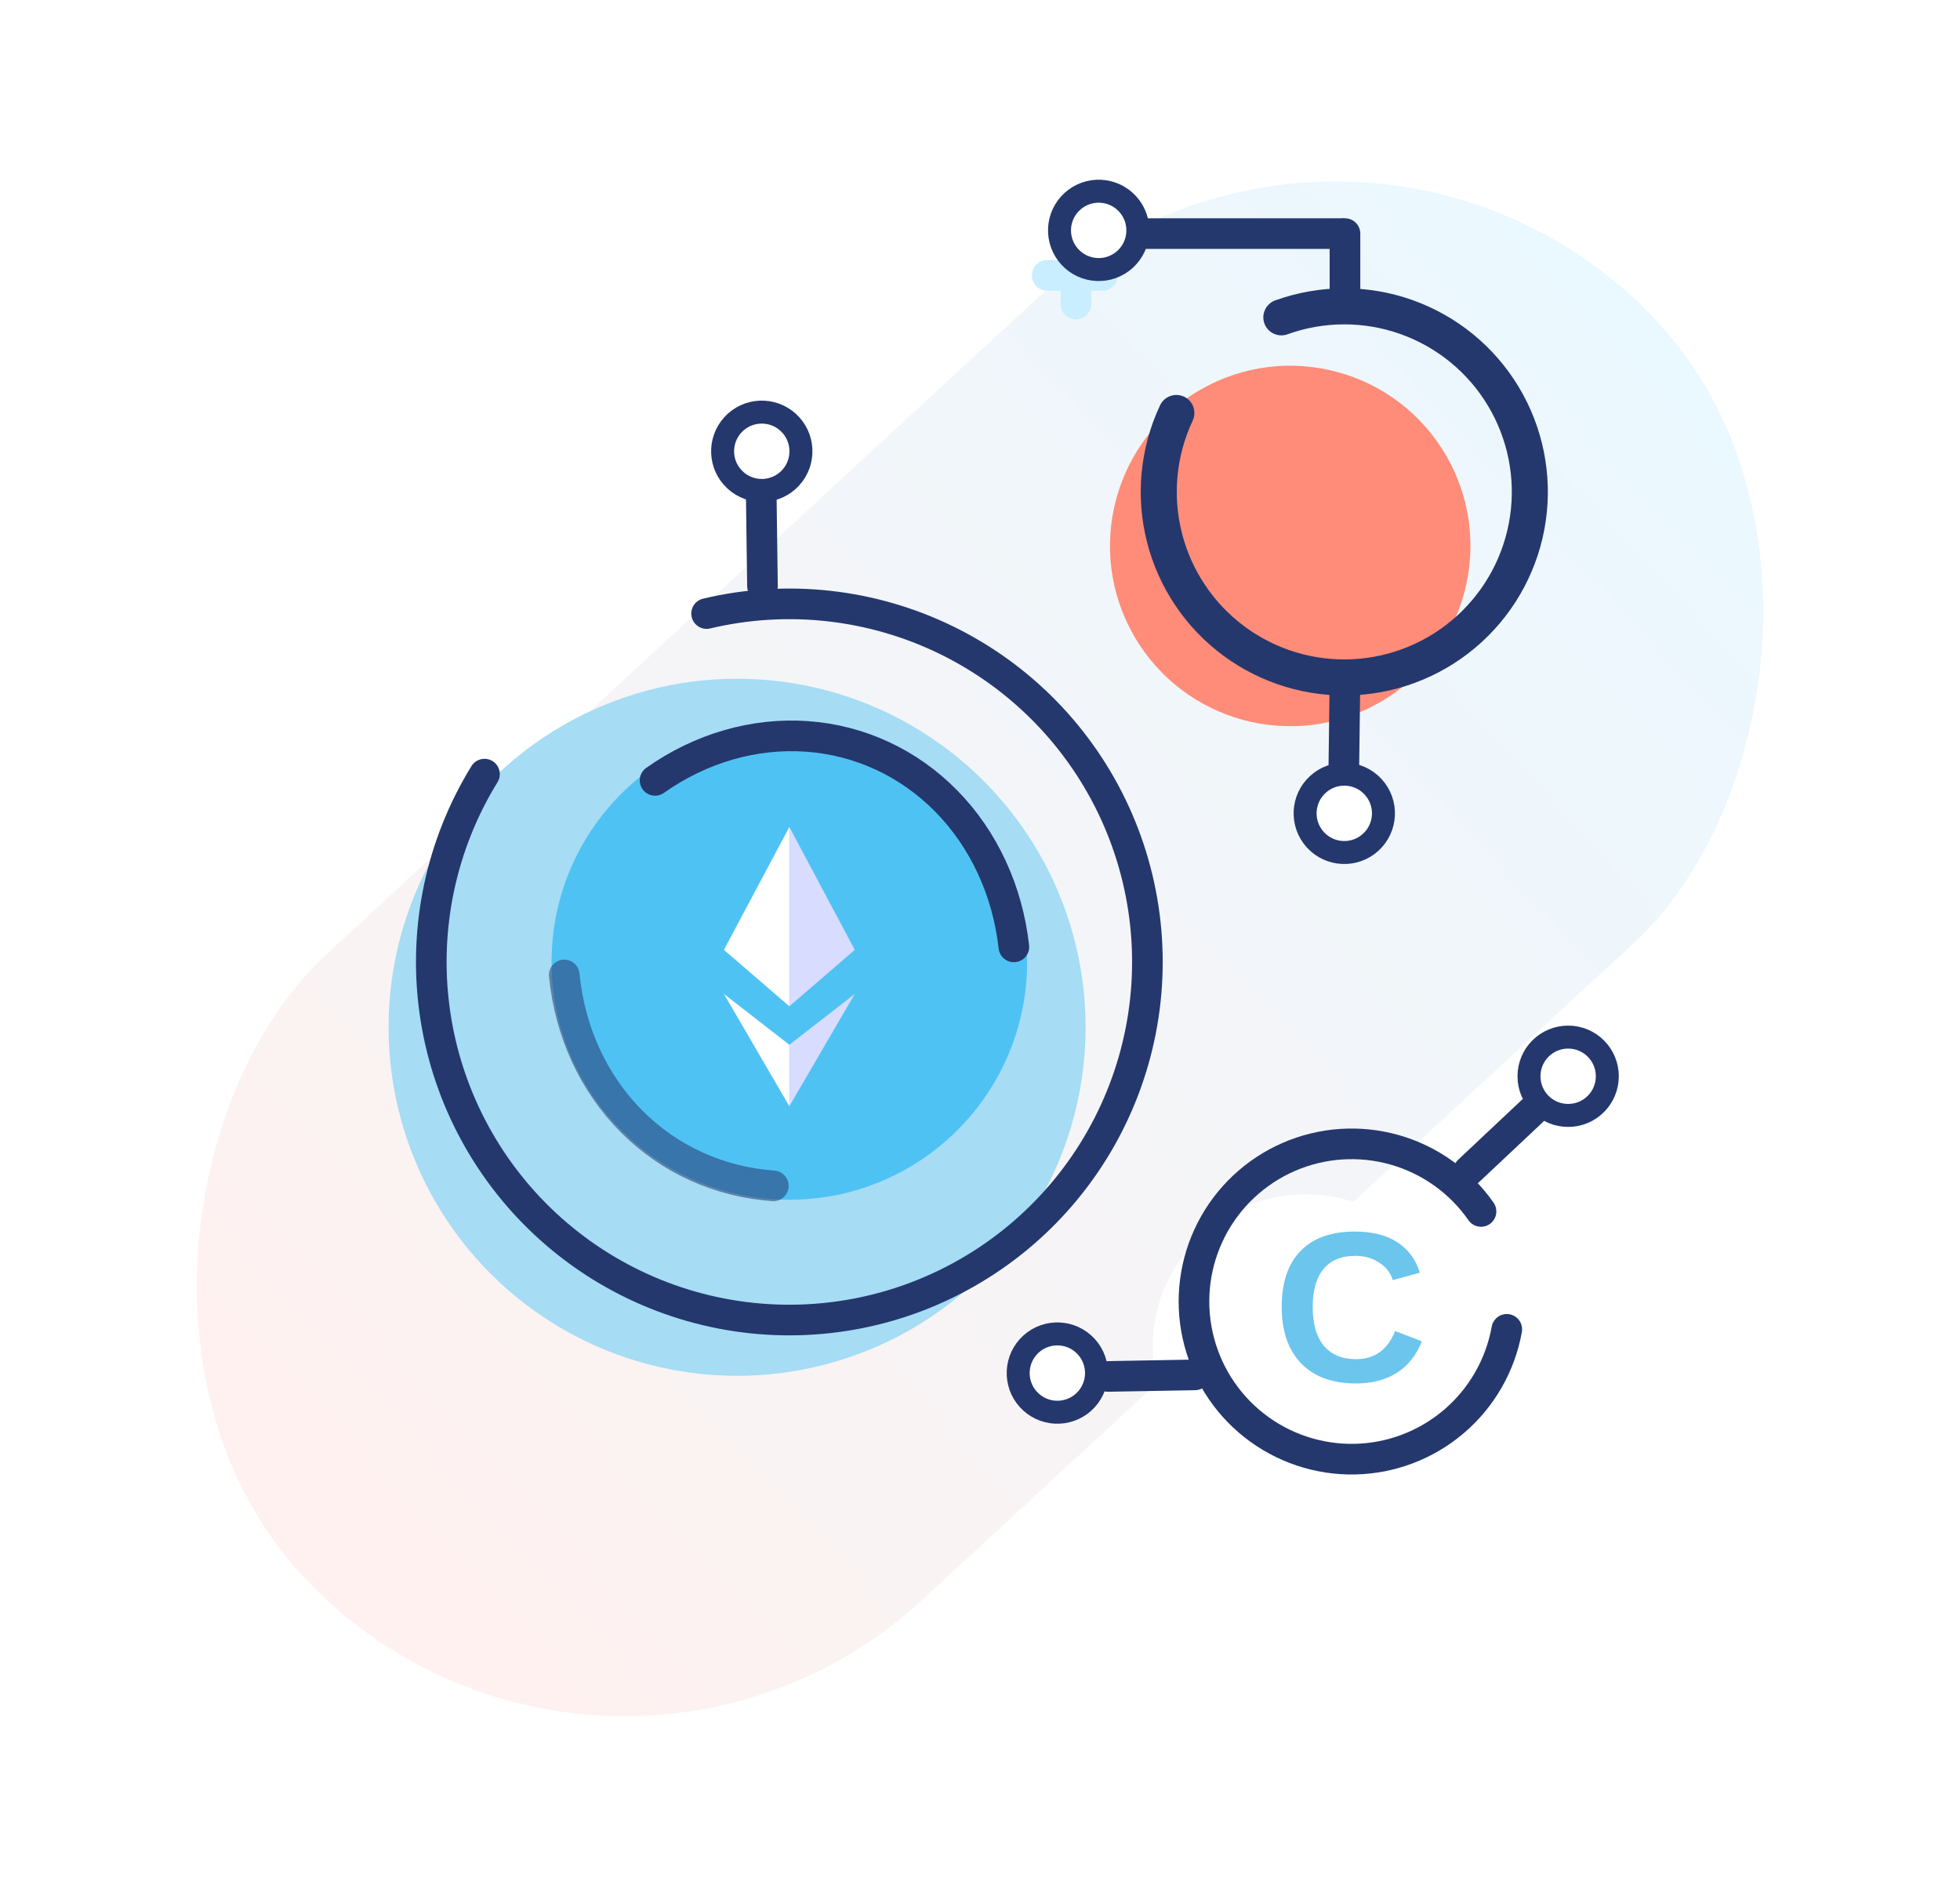 <svg width="128" height="124" viewBox="0 0 128 124" fill="none" xmlns="http://www.w3.org/2000/svg">
<rect x="88.84" y="1.52588e-05" width="57.366" height="120.553" rx="28.683" transform="rotate(47.294 88.84 1.52588e-05)" fill="url(#paint0_linear_8_488)"/>
<g filter="url(#filter0_d_8_488)">
<circle r="22.76" transform="matrix(-1 0 0 1 51.549 62.816)" fill="#A6DCF4"/>
</g>
<path d="M31.641 50.551C28.803 55.157 27.65 60.604 28.379 65.965C29.107 71.325 31.672 76.267 35.636 79.949C39.599 83.631 44.717 85.824 50.117 86.156C55.517 86.487 60.864 84.936 65.249 81.766C69.633 78.597 72.782 74.005 74.161 68.774C75.539 63.543 75.061 57.995 72.808 53.077C70.555 48.159 66.666 44.174 61.804 41.801C56.942 39.429 51.408 38.815 46.145 40.066" stroke="#24386D" stroke-width="2" stroke-linecap="round"/>
<circle r="15.527" transform="matrix(-1 0 0 1 51.549 62.816)" fill="#4FC2F4"/>
<path d="M42.78 50.959C45.763 48.854 49.254 47.844 52.7 48.088C56.146 48.333 59.347 49.819 61.795 52.309C64.244 54.8 65.798 58.151 66.212 61.832" stroke="#24386D" stroke-width="2" stroke-linecap="round"/>
<path opacity="0.55" d="M36.849 63.666C37.207 67.351 38.746 70.707 41.22 73.203C43.694 75.698 46.962 77.189 50.504 77.437" stroke="#24386D" stroke-width="2" stroke-linecap="round"/>
<line x1="49.794" y1="38.265" x2="49.718" y2="32.583" stroke="#24386D" stroke-width="2" stroke-linecap="round"/>
<circle cx="49.749" cy="29.469" r="2.558" transform="rotate(-47.521 49.749 29.469)" fill="white" stroke="#24386D" stroke-width="1.5"/>
<path fill-rule="evenodd" clip-rule="evenodd" d="M71.262 16.252C71.262 15.7 70.815 15.252 70.262 15.252C69.71 15.252 69.262 15.7 69.262 16.252V16.982H68.387C67.834 16.982 67.387 17.43 67.387 17.982C67.387 18.535 67.834 18.982 68.387 18.982H69.262V19.858C69.262 20.41 69.71 20.858 70.262 20.858C70.815 20.858 71.262 20.41 71.262 19.858V18.982H71.993C72.545 18.982 72.993 18.535 72.993 17.982C72.993 17.43 72.545 16.982 71.993 16.982H71.262V16.252Z" fill="#C8EEFF"/>
<g filter="url(#filter1_d_8_488)">
<circle cx="88.269" cy="84.99" r="10" fill="white"/>
</g>
<g filter="url(#filter2_d_8_488)">
<circle cx="87.79" cy="32.121" r="11.769" transform="rotate(-120 87.79 32.121)" fill="#FF8C78"/>
</g>
<path d="M98.403 86.807C97.982 89.152 96.762 91.278 94.949 92.824C93.137 94.369 90.845 95.239 88.463 95.284C86.082 95.328 83.758 94.546 81.889 93.07C80.019 91.594 78.72 89.516 78.211 87.189C77.702 84.862 78.016 82.43 79.099 80.309C80.182 78.187 81.967 76.507 84.15 75.554C86.333 74.601 88.779 74.435 91.071 75.083C93.363 75.731 95.359 77.154 96.72 79.109" stroke="#24386D" stroke-width="2" stroke-linecap="round"/>
<path d="M83.68 20.723C86.317 19.772 89.202 19.765 91.844 20.702C94.486 21.64 96.721 23.465 98.168 25.866C99.615 28.267 100.185 31.095 99.781 33.869C99.376 36.643 98.022 39.191 95.95 41.079C93.878 42.967 91.215 44.078 88.415 44.222C85.616 44.367 82.853 43.536 80.597 41.872C78.341 40.208 76.732 37.812 76.044 35.095C75.356 32.377 75.632 29.505 76.824 26.968" stroke="#24386D" stroke-width="2.354" stroke-linecap="round"/>
<path d="M88.561 88.755C89.775 88.755 90.624 88.142 91.108 86.916L92.862 87.591C92.48 88.525 91.923 89.216 91.192 89.666C90.462 90.116 89.584 90.341 88.561 90.341C87.009 90.341 85.812 89.902 84.968 89.025C84.125 88.148 83.703 86.922 83.703 85.348C83.703 83.762 84.108 82.548 84.918 81.704C85.739 80.85 86.925 80.422 88.477 80.422C89.612 80.422 90.535 80.653 91.243 81.114C91.951 81.564 92.446 82.227 92.727 83.105L90.956 83.594C90.81 83.11 90.512 82.728 90.062 82.447C89.624 82.154 89.106 82.008 88.51 82.008C87.6 82.008 86.908 82.295 86.436 82.868C85.963 83.431 85.727 84.257 85.727 85.348C85.727 86.45 85.969 87.293 86.453 87.878C86.947 88.463 87.65 88.755 88.561 88.755Z" fill="#6CC5ED"/>
<line x1="95.912" y1="76.46" x2="100.052" y2="72.567" stroke="#24386D" stroke-width="2" stroke-linecap="round"/>
<line x1="78.038" y1="89.781" x2="72.356" y2="89.883" stroke="#24386D" stroke-width="2" stroke-linecap="round"/>
<circle cx="102.41" cy="70.281" r="2.558" fill="white" stroke="#24386D" stroke-width="1.5"/>
<circle cx="69.051" cy="89.663" r="2.558" transform="rotate(-137.785 69.051 89.663)" fill="white" stroke="#24386D" stroke-width="1.5"/>
<line x1="1" y1="-1" x2="6.683" y2="-1" transform="matrix(-0.013 1 1 0.013 88.849 43.328)" stroke="#24386D" stroke-width="2" stroke-linecap="round"/>
<line x1="87.835" y1="15.254" x2="87.835" y2="19.858" stroke="#24386D" stroke-width="2" stroke-linecap="round"/>
<line x1="86.79" y1="15.254" x2="74.852" y2="15.254" stroke="#24386D" stroke-width="2" stroke-linecap="square"/>
<circle r="2.558" transform="matrix(0.675 0.738 0.738 -0.675 87.79 53.112)" fill="white" stroke="#24386D" stroke-width="1.5"/>
<circle r="2.558" transform="matrix(-0.738 0.675 0.675 0.738 71.751 15.044)" fill="white" stroke="#24386D" stroke-width="1.5"/>
<path d="M55.822 62.026L51.549 54.002L51.549 65.712L55.822 62.026Z" fill="#D8DCFF"/>
<path d="M55.822 64.907L51.549 68.224L51.549 72.236L55.822 64.907Z" fill="#D8DCFF"/>
<path d="M47.277 64.907L51.549 68.224L51.549 72.236L47.277 64.907Z" fill="white"/>
<path d="M47.277 62.026L51.549 54.002L51.549 65.712L47.277 62.026Z" fill="white"/>
<defs>
<filter id="filter0_d_8_488" x="24.524" y="40.056" width="49.785" height="50.638" filterUnits="userSpaceOnUse" color-interpolation-filters="sRGB">
<feFlood flood-opacity="0" result="BackgroundImageFix"/>
<feColorMatrix in="SourceAlpha" type="matrix" values="0 0 0 0 0 0 0 0 0 0 0 0 0 0 0 0 0 0 127 0" result="hardAlpha"/>
<feOffset dx="-3.413" dy="4.266"/>
<feGaussianBlur stdDeviation="0.427"/>
<feComposite in2="hardAlpha" operator="out"/>
<feColorMatrix type="matrix" values="0 0 0 0 0.561 0 0 0 0 0.808 0 0 0 0 0.918 0 0 0 0.23 0"/>
<feBlend mode="normal" in2="BackgroundImageFix" result="effect1_dropShadow_8_488"/>
<feBlend mode="normal" in="SourceGraphic" in2="effect1_dropShadow_8_488" result="shape"/>
</filter>
<filter id="filter1_d_8_488" x="75.269" y="74.99" width="23" height="23" filterUnits="userSpaceOnUse" color-interpolation-filters="sRGB">
<feFlood flood-opacity="0" result="BackgroundImageFix"/>
<feColorMatrix in="SourceAlpha" type="matrix" values="0 0 0 0 0 0 0 0 0 0 0 0 0 0 0 0 0 0 127 0" result="hardAlpha"/>
<feOffset dx="-3" dy="3"/>
<feComposite in2="hardAlpha" operator="out"/>
<feColorMatrix type="matrix" values="0 0 0 0 0.278 0 0 0 0 0.631 0 0 0 0 0.788 0 0 0 0.21 0"/>
<feBlend mode="normal" in2="BackgroundImageFix" result="effect1_dropShadow_8_488"/>
<feBlend mode="normal" in="SourceGraphic" in2="effect1_dropShadow_8_488" result="shape"/>
</filter>
<filter id="filter2_d_8_488" x="72.489" y="20.35" width="27.073" height="27.073" filterUnits="userSpaceOnUse" color-interpolation-filters="sRGB">
<feFlood flood-opacity="0" result="BackgroundImageFix"/>
<feColorMatrix in="SourceAlpha" type="matrix" values="0 0 0 0 0 0 0 0 0 0 0 0 0 0 0 0 0 0 127 0" result="hardAlpha"/>
<feOffset dx="-3.531" dy="3.531"/>
<feComposite in2="hardAlpha" operator="out"/>
<feColorMatrix type="matrix" values="0 0 0 0 0.278 0 0 0 0 0.631 0 0 0 0 0.788 0 0 0 0.21 0"/>
<feBlend mode="normal" in2="BackgroundImageFix" result="effect1_dropShadow_8_488"/>
<feBlend mode="normal" in="SourceGraphic" in2="effect1_dropShadow_8_488" result="shape"/>
</filter>
<linearGradient id="paint0_linear_8_488" x1="117.523" y1="1.52588e-05" x2="117.523" y2="120.553" gradientUnits="userSpaceOnUse">
<stop stop-color="#EAF8FF"/>
<stop offset="1" stop-color="#FFF1EF"/>
</linearGradient>
</defs>
</svg>
